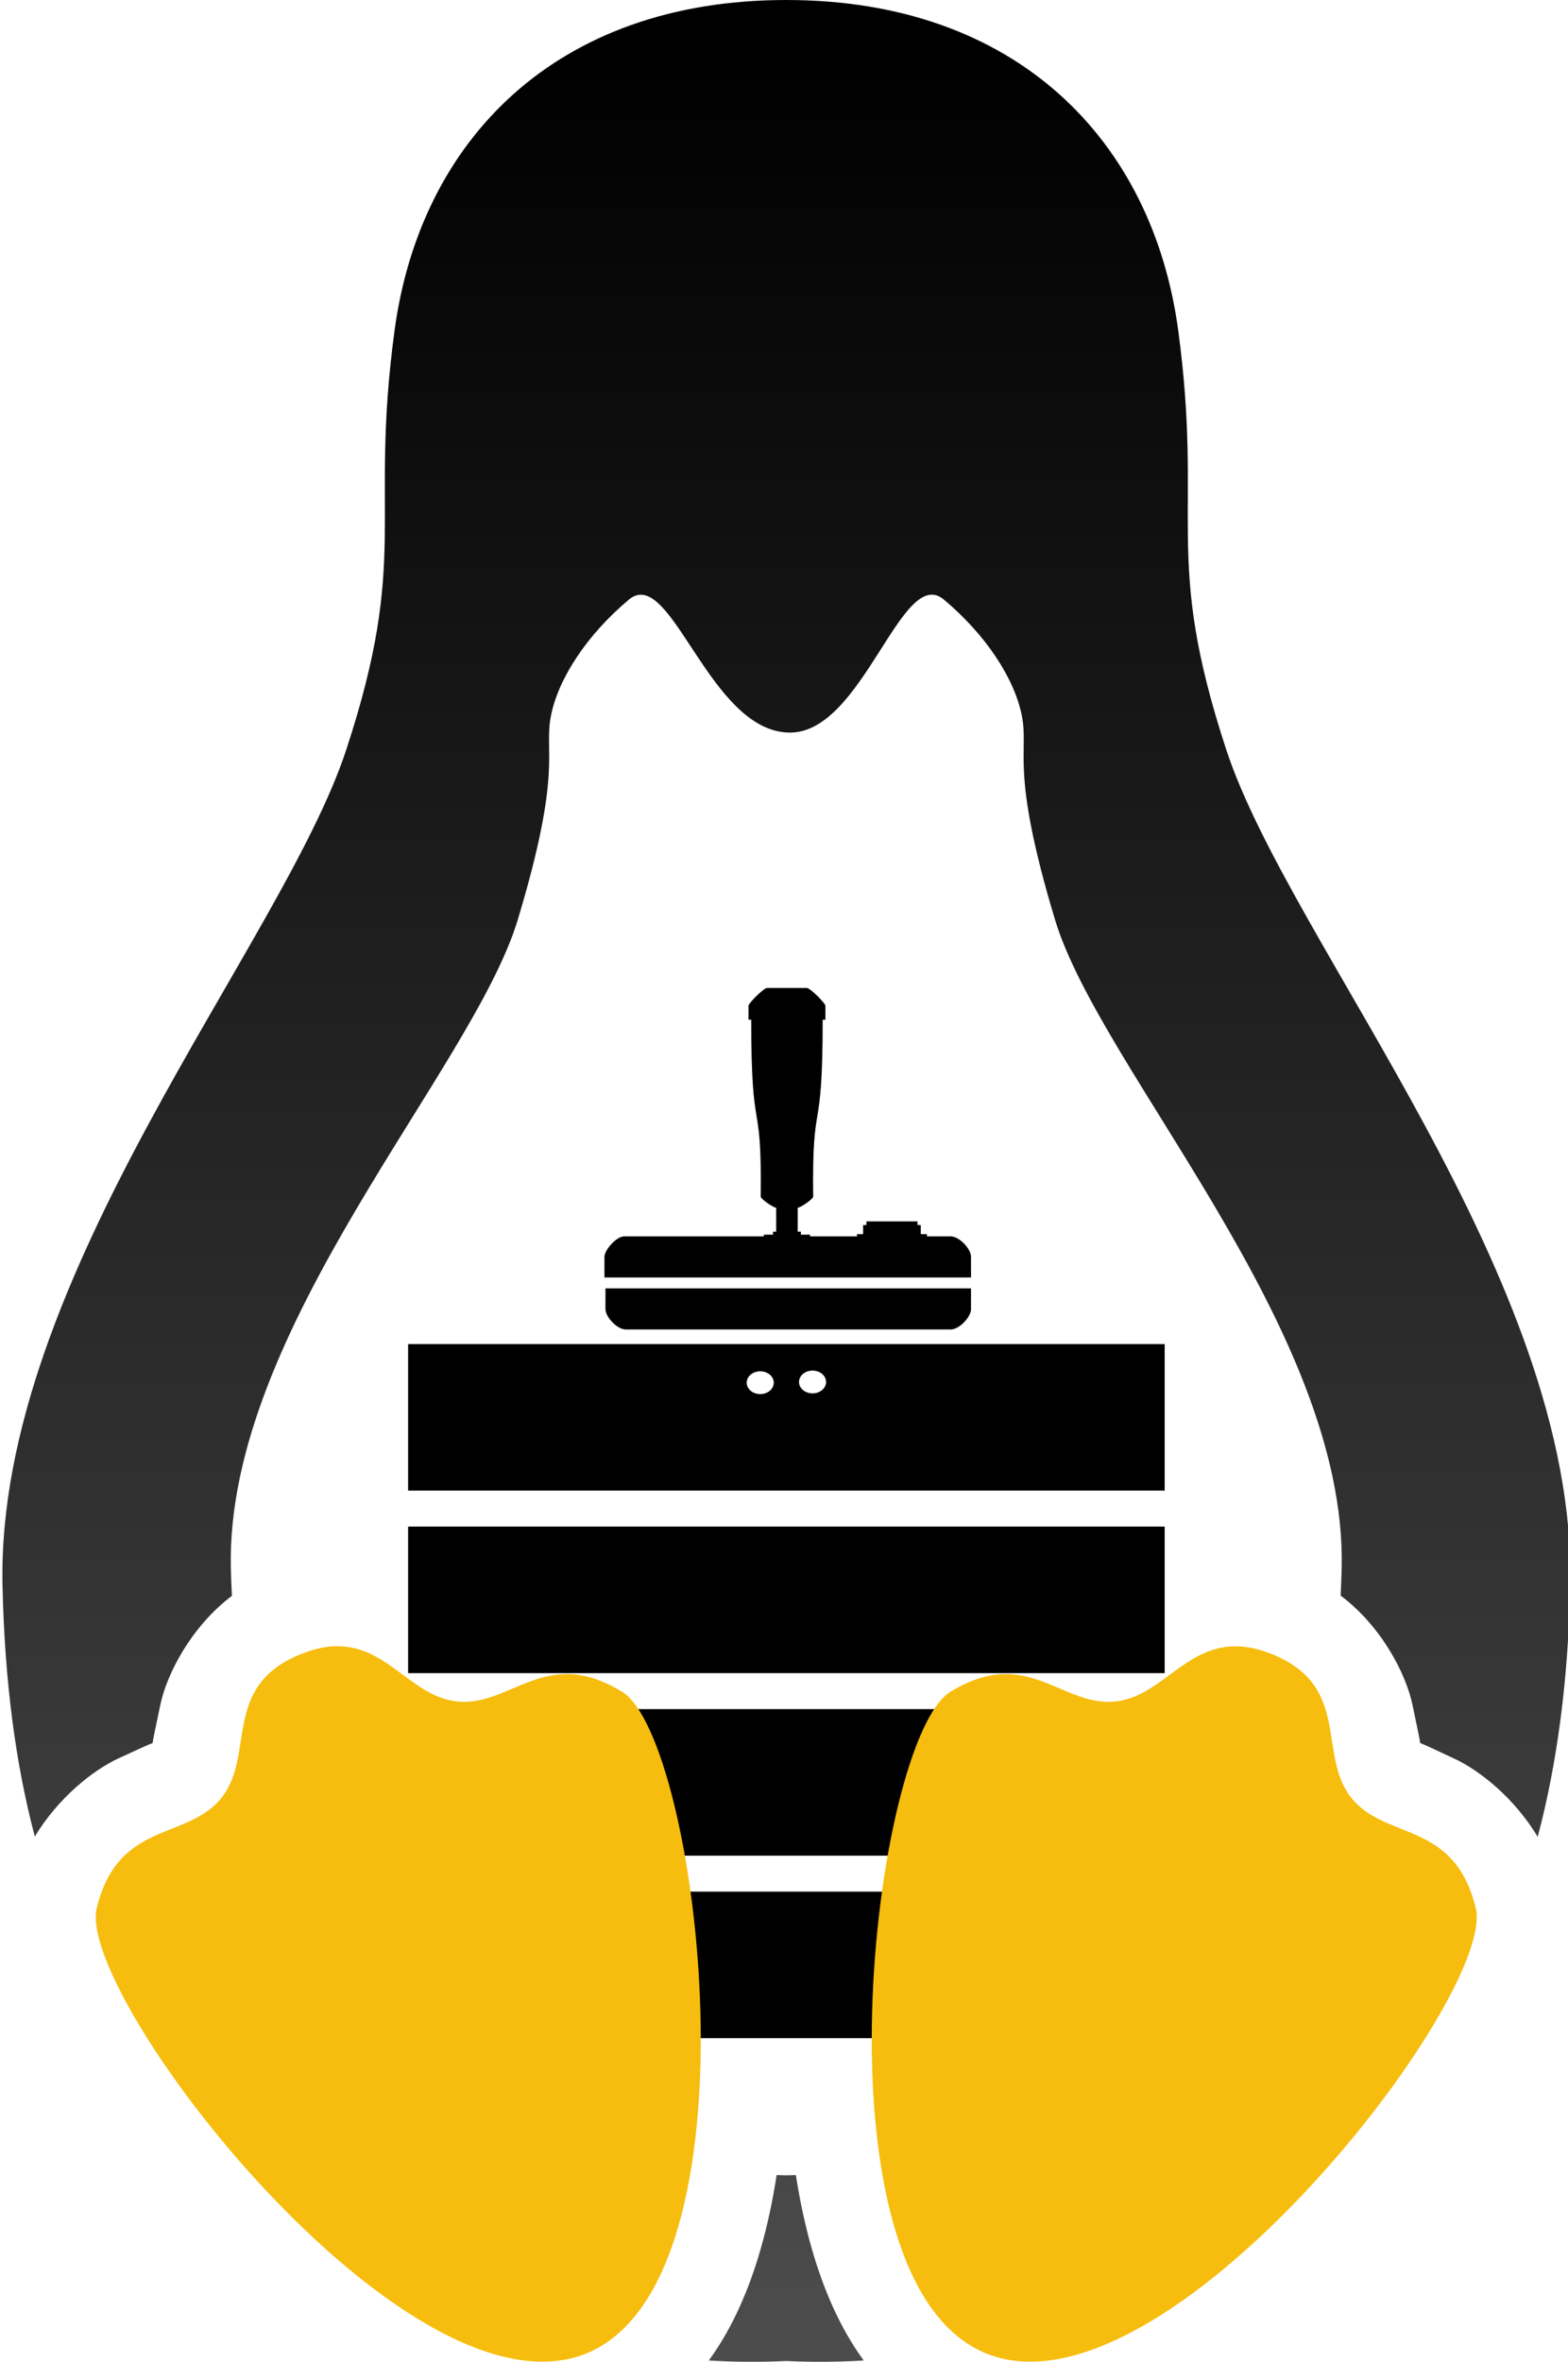 <?xml version="1.0" encoding="UTF-8" standalone="no"?>
<!-- Created with Inkscape (http://www.inkscape.org/) -->

<svg
   xmlns:dc="http://purl.org/dc/elements/1.1/"
   xmlns:cc="http://creativecommons.org/ns#"
   xmlns:rdf="http://www.w3.org/1999/02/22-rdf-syntax-ns#"
   xmlns:svg="http://www.w3.org/2000/svg"
   xmlns="http://www.w3.org/2000/svg"
   xmlns:xlink="http://www.w3.org/1999/xlink"
   xmlns:sodipodi="http://sodipodi.sourceforge.net/DTD/sodipodi-0.dtd"
   xmlns:inkscape="http://www.inkscape.org/namespaces/inkscape"
   width="550.724"
   height="829.104"
   id="svg4312"
   version="1.1"
   inkscape:version="0.92.1 r15371"
   sodipodi:docname="lgsm_vecto_s.svg">
  <title
     id="title5291">Stycil Tux</title>
  <defs
     id="defs4314">
    <linearGradient
       id="linearGradient3910-6-0-8-7-7-8">
      <stop
         style="stop-color:#000000;stop-opacity:1;"
         offset="0"
         id="stop3912-5-9-3-8-7-4" />
      <stop
         style="stop-color:#4c4c4c;stop-opacity:1;"
         offset="1"
         id="stop3914-0-1-3-0-6-9" />
    </linearGradient>
    <linearGradient
       y2="497.714"
       x2="140.001"
       y1="230.004"
       x1="140.001"
       gradientTransform="matrix(3.001,0,0,3.001,-152.316,-675.947)"
       gradientUnits="userSpaceOnUse"
       id="linearGradient4970"
       xlink:href="#linearGradient3910-6-0-8-7-7-8"
       inkscape:collect="always" />
    <linearGradient
       id="linearGradient3910-6-0-8-7-81">
      <stop
         style="stop-color:#ffffff;stop-opacity:1;"
         offset="0"
         id="stop3912-5-9-3-8-5" />
      <stop
         style="stop-color:#a6a6a6;stop-opacity:1;"
         offset="1"
         id="stop3914-0-1-3-0-64" />
    </linearGradient>
    <linearGradient
       id="linearGradient4565-3">
      <stop
         style="stop-color:#939393;stop-opacity:1;"
         offset="0"
         id="stop4567-1" />
      <stop
         style="stop-color:#000000;stop-opacity:1;"
         offset="1"
         id="stop4569-9" />
    </linearGradient>
    <linearGradient
       id="linearGradient4617-7">
      <stop
         id="stop4619-9"
         offset="0"
         style="stop-color:#ffffff;stop-opacity:0;" />
      <stop
         id="stop4621-5"
         offset="1"
         style="stop-color:#a6a6a6;stop-opacity:0.5" />
    </linearGradient>
    <clipPath
       clipPathUnits="userSpaceOnUse"
       id="clipPath4719-2">
      <rect
         style="color:#000000;display:inline;overflow:visible;visibility:visible;fill:#000000;fill-opacity:1;fill-rule:nonzero;stroke:none;stroke-width:15;marker:none;enable-background:accumulate"
         id="rect4721-4"
         width="1352.342"
         height="1135.79"
         x="-490.555"
         y="-358.505" />
    </clipPath>
    <linearGradient
       inkscape:collect="always"
       xlink:href="#linearGradient3910-6-0-8-7-7-8"
       id="linearGradient5197"
       gradientUnits="userSpaceOnUse"
       gradientTransform="matrix(3.001,0,0,3.001,-152.316,-675.947)"
       x1="140.001"
       y1="230.004"
       x2="140.001"
       y2="497.714" />
    <linearGradient
       inkscape:collect="always"
       xlink:href="#linearGradient3910-6-0-8-7-7-8"
       id="linearGradient5427"
       gradientUnits="userSpaceOnUse"
       gradientTransform="matrix(3.001,0,0,3.001,-152.316,-675.947)"
       x1="140.001"
       y1="230.004"
       x2="140.001"
       y2="497.714" />
  </defs>
  <sodipodi:namedview
     id="base"
     pagecolor="#ffffff"
     bordercolor="#666666"
     borderopacity="1.0"
     inkscape:pageopacity="0.0"
     inkscape:pageshadow="2"
     inkscape:zoom="0.25"
     inkscape:cx="89.228893"
     inkscape:cy="462.02473"
     inkscape:document-units="px"
     inkscape:current-layer="g6064"
     showgrid="false"
     fit-margin-top="0"
     fit-margin-left="0"
     fit-margin-right="0"
     fit-margin-bottom="0"
     inkscape:window-width="1920"
     inkscape:window-height="1017"
     inkscape:window-x="-8"
     inkscape:window-y="-8"
     inkscape:window-maximized="1" />
  <g
     id="g6064"
     transform="translate(56.569)"
     style="display:inline">
    <g
       transform="translate(-756.175,-402.597)"
       id="g5961-3"
       style="display:inline">
      <g
         transform="translate(-452.349,725.009)"
         id="g5391-8-7">
        <path
           sodipodi:nodetypes="ccccc"
           inkscape:connector-curvature="0"
           id="path5199-1-3-9"
           d="m 1295.295,213.492 v 51.445 h 265.724 v -51.445 z"
           style="fill:#000000;stroke:none;stroke-width:0.378;stroke-linecap:butt;stroke-linejoin:miter;stroke-miterlimit:4;stroke-dasharray:none;stroke-opacity:1" />
        <path
           sodipodi:nodetypes="ccccc"
           inkscape:connector-curvature="0"
           id="path5199-9-5-2"
           d="m 1295.295,277.567 v 51.445 h 265.724 v -51.445 z"
           style="fill:#000000;stroke:none;stroke-width:0.378;stroke-linecap:butt;stroke-linejoin:miter;stroke-miterlimit:4;stroke-dasharray:none;stroke-opacity:1" />
        <path
           sodipodi:nodetypes="ccccc"
           inkscape:connector-curvature="0"
           id="path5199-8-9-8"
           d="m 1295.295,341.641 v 51.445 h 265.724 v -51.445 z"
           style="fill:#000000;stroke:none;stroke-width:0.378;stroke-linecap:butt;stroke-linejoin:miter;stroke-miterlimit:4;stroke-dasharray:none;stroke-opacity:1" />
        <g
           style="fill:#000000"
           transform="translate(-0.906)"
           id="g5258-9-9">
          <path
             inkscape:connector-curvature="0"
             d="m 1424.625,162.979 a 4.75,4 0 0 1 -4.75,4 4.75,4 0 0 1 -4.75,-4 4.75,4 0 0 1 4.75,-4 4.75,4 0 0 1 4.75,4 z m 18.375,-0.25 a 4.75,4 0 0 1 -4.75,4 4.75,4 0 0 1 -4.75,-4 4.75,4 0 0 1 4.75,-4 4.75,4 0 0 1 4.75,4 z m -146.8,-13.312 v 51.445 h 265.724 v -51.445 z"
             style="fill:#000000;fill-opacity:1;stroke:none;stroke-width:0.378;stroke-miterlimit:4;stroke-dasharray:none;stroke-opacity:1"
             id="path5239-0-4-2" />
        </g>
      </g>
      <path
         style="fill:#000000;stroke:none;stroke-width:0.1;stroke-linecap:butt;stroke-linejoin:miter;stroke-miterlimit:4;stroke-dasharray:none;stroke-opacity:1"
         d="m 912.261,854.874 v 7.275 c 0,2.796 4.12,7.152 7.097,7.152 h 57.098 57.096 c 2.977,0 7.097,-4.356 7.097,-7.152 v -7.275 h -64.194 z"
         id="path5429-1-9"
         inkscape:connector-curvature="0" />
      <path
         inkscape:connector-curvature="0"
         style="fill:#000000;stroke:none;stroke-width:0;stroke-linecap:butt;stroke-linejoin:miter;stroke-miterlimit:4;stroke-dasharray:none;stroke-opacity:1"
         d="m 969.049,749.417 c -1.24,0 -6.551,5.418 -6.551,6.219 v 4.92 h 0.953 c 0,43.555 3.761,25.121 3.34,62.125 0,0.827 4.453,3.887 5.436,3.887 v 8.396 h -1.125 v 1.062 h -3.227 v 0.596 h -48.988 c -2.874,0 -6.986,4.884 -6.986,7.152 v 7.275 h 128.75 v -7.275 c 0,-2.796 -4.136,-7.152 -7.125,-7.152 h -8.354 v -0.795 h -2.166 v -3.182 h -1.149 v -1.281 h -8.973 -8.971 v 1.281 h -1.149 v 3.182 h -2.166 v 0.795 h -16.467 v -0.596 h -3.225 v -1.062 h -1.127 v -8.396 c 0.983,0 5.436,-3.06 5.436,-3.887 -0.421,-37.004 3.34,-18.57 3.34,-62.125 h 0.953 v -4.92 c 0,-0.801 -5.31,-6.219 -6.551,-6.219 h -6.955 z"
         id="path5429-3-7-4" />
      <path
         style="fill:none;stroke:#ff00ff;stroke-width:0;stroke-linecap:butt;stroke-linejoin:miter;stroke-miterlimit:4;stroke-dasharray:none;stroke-opacity:1"
         d="m 912.261,851.05 v -7.275 c 0,-2.796 4.12,-7.152 7.097,-7.152 h 57.098 57.096 c 2.977,0 7.097,4.356 7.097,7.152 v 7.275 h -64.194 z"
         id="path5429-7-77-6"
         inkscape:connector-curvature="0" />
    </g>
    <g
       transform="translate(-55.729)"
       id="g5425"
       style="display:inline">
      <path
         style="color:#000000;display:inline;overflow:visible;visibility:visible;fill:#f6bd0e;fill-opacity:1;fill-rule:nonzero;stroke:none;stroke-width:16;marker:none;enable-background:accumulate"
         d="m 116.059,577.935 c -3.48,0.201 -7.326,1.137 -11.63,2.907 -27.548,11.33 -15.446,35.198 -27.481,50.272 -12.034,15.074 -36.197,7.813 -43.8,38.642 -7.603,30.829 109.267,182.191 172.105,156.348 62.838,-25.843 39.473,-215.665 12.38,-232.225 -27.092,-16.56 -39.086,5.622 -58.244,3.376 -16.164,-1.895 -24.538,-20.407 -43.331,-19.321 z m 316.542,0 c -17.383,0.3 -25.796,17.496 -41.361,19.321 -19.157,2.246 -31.152,-19.936 -58.243,-3.376 -27.092,16.56 -50.458,206.381 12.38,232.225 62.838,25.843 179.708,-125.52 172.105,-156.348 -7.603,-30.828 -31.673,-23.568 -43.706,-38.642 -12.034,-15.073 0.069,-38.942 -27.48,-50.272 -5.166,-2.124 -9.682,-2.976 -13.694,-2.907 z"
         id="path4372-7-9"
         inkscape:connector-curvature="0"
         sodipodi:nodetypes="ccccsssccssscccc"
         inkscape:label="path4372-7-9" />
      <path
         style="color:#000000;display:inline;overflow:visible;visibility:visible;fill:url(#linearGradient5427);fill-opacity:1;fill-rule:nonzero;stroke:none;stroke-width:16;marker:none;enable-background:accumulate"
         d="M 275.315,-1.7916665e-6 C 194.266,-1.7916665e-6 146.686,49.443 137.725,116.112 128.764,182.781 143.191,194.998 120.749,263.269 98.306,331.539 -2.312,448.571 0.041,556.551 c 0.733,33.618 4.604,62.727 11.349,88.163 8.269,-13.701 20.521,-23.357 29.45,-27.481 6.971,-3.218 10.34,-4.765 11.912,-5.346 0.228,-1.727 1.112,-5.66 2.72,-13.412 2.209,-10.647 10.675,-27.319 25.136,-38.266 -0.147,-3.317 -0.307,-6.599 -0.375,-10.035 -1.67,-83.752 84.891,-174.488 100.825,-227.441 15.933,-52.952 9.002,-58.405 11.63,-71.562 2.628,-13.157 12.775,-28.482 27.387,-40.705 1.392,-1.165 2.747,-1.675 4.127,-1.688 13.322,-0.126 26.653,48.371 52.429,48.396 25.776,0.03 39.185,-59.12 54.023,-46.708 14.612,12.223 24.759,27.548 27.387,40.705 2.628,13.157 -4.303,18.61 11.63,71.562 15.933,52.953 102.401,143.689 100.731,227.441 -0.069,3.404 -0.231,6.654 -0.375,9.942 14.525,10.946 23.016,27.687 25.229,38.36 1.608,7.753 2.492,11.685 2.72,13.412 1.567,0.58 4.95,2.217 11.911,5.44 8.932,4.136 21.11,13.774 29.356,27.481 6.763,-25.463 10.709,-54.59 11.443,-88.257 2.353,-107.98 -98.359,-225.012 -120.802,-293.282 C 407.439,194.998 421.96,182.781 412.999,116.112 404.038,49.443 356.364,-1.7916666e-6 275.315,-1.7916665e-6 Z M 271.939,763.546 c -1.373,8.871 -3.216,17.577 -5.627,25.98 -3.93,13.696 -9.665,27.422 -18.195,39.111 8.841,0.548 17.902,0.62 27.199,0.186 9.297,0.433 18.356,0.361 27.199,-0.186 -8.53,-11.689 -14.266,-25.415 -18.195,-39.111 -2.411,-8.403 -4.254,-17.109 -5.627,-25.98 -1.125,0.03 -2.241,0.093 -3.376,0.093 -1.136,0 -2.251,-0.072 -3.376,-0.093 z"
         id="path4372-7-91"
         inkscape:connector-curvature="0"
         sodipodi:nodetypes="ssssccccccsccccscsccccccsssscscccscsc" />
    </g>
  </g>
</svg>
